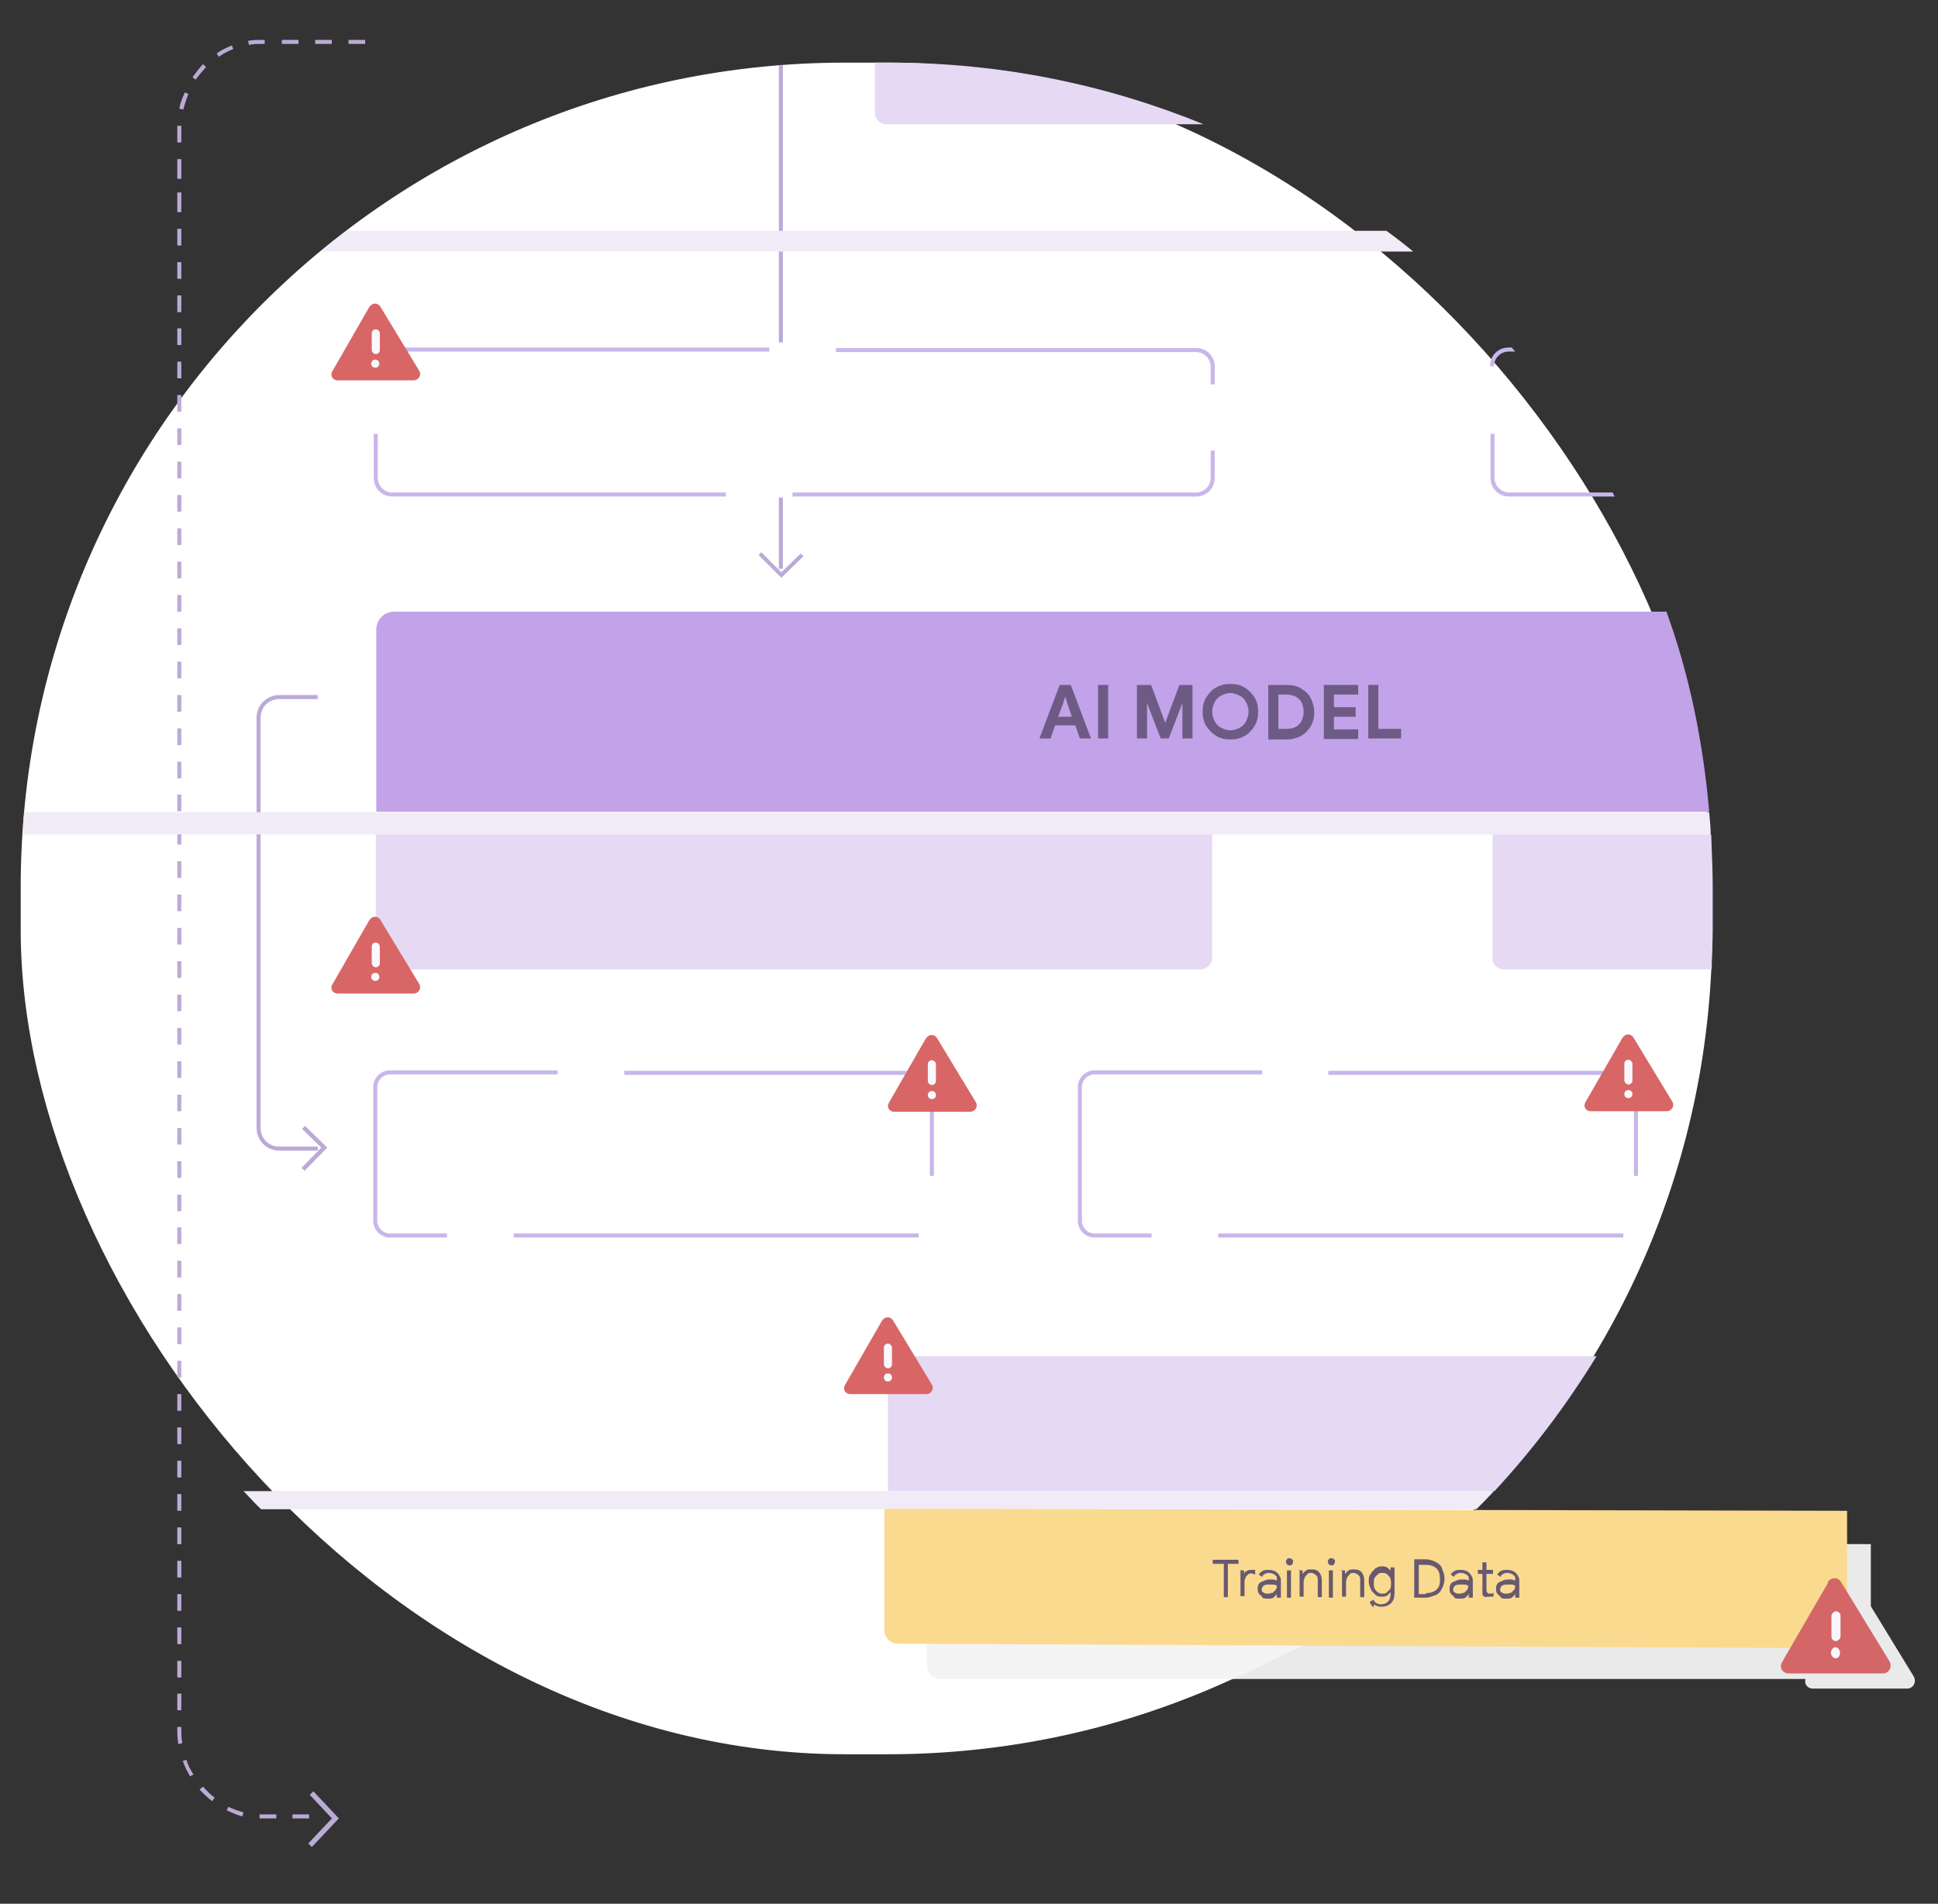 <?xml version="1.0" encoding="UTF-8"?>
<svg xmlns="http://www.w3.org/2000/svg" version="1.1" viewBox="0 0 383.7 376.9">
  <rect x="0" y="0" width="383.7" height="376.9" fill="#333333" stroke="none"/>
  <defs>
    <style>
      .cls-1 {
        fill: #eaeaea;
      }

      .cls-2 {
        fill: #f7f7fc;
      }

      .cls-3 {
        fill: #584b6c;
      }

      .cls-4 {
        fill: #bbaad6;
      }

      .cls-5 {
        fill: #f8f8fd;
      }

      .cls-6 {
        fill: #f4f4f4;
      }

      .cls-7 {
        fill: #d86666;
      }

      .cls-8 {
        fill: #c2a2e8;
      }

      .cls-9 {
        fill: #f0ebf7;
      }

      .cls-10 {
        isolation: isolate;
      }

      .cls-11 {
        fill: #d46668;
      }

      .cls-12 {
        fill: #e5d9f4;
      }

      .cls-13 {
        mix-blend-mode: multiply;
      }

      .cls-14 {
        fill: #584a6d;
      }

      .cls-15 {
        fill: #fff;
      }

      .cls-16 {
        opacity: .9;
      }

      .cls-17 {
        opacity: .8;
      }

      .cls-18 {
        fill: none;
        stroke: #bbaad6;
      }

      .cls-19 {
        fill: #c8b7ea;
      }

      .cls-20 {
        fill: #fada8f;
      }
    </style>
  </defs>
  <!-- Generator: Adobe Illustrator 28.7.1, SVG Export Plug-In . SVG Version: 1.2.0 Build 142)  -->
  <g>
    <g id="Capa_1">
      <g class="cls-10">
        <g id="Capa_1-2" data-name="Capa_1">
          <g>
            <rect class="cls-15" x="4.1" y="12.4" width="334.9" height="334.9" rx="163.2" ry="163.2"/>
            <polyline class="cls-18" points="61.7 355 66.4 360 61.4 365.3"/>
            <path class="cls-8" d="M329.7,121.1H78.1c-2.1,0-3.6,1.6-3.6,3.6v36h263.9c-1.2-13.8-3.9-27.1-8.5-39.7h0Z"/>
            <g class="cls-17">
              <path class="cls-14" d="M209.7,135.6h2.3l4,10.6h-2.2l-.9-2.6h-4l-.9,2.6h-2.2l4-10.6h0ZM212.2,141.9l-.9-2.7-.4-1.3h0l-.4,1.3-1,2.7h2.8Z"/>
              <path class="cls-14" d="M217.4,135.6h2v10.6h-2v-10.6Z"/>
              <path class="cls-14" d="M225.3,135.6h2.6l2.8,7.5h0l2.8-7.5h2.6v10.6h-2v-7c0,0,0,0,0,0l-2.7,7h-1.6l-2.7-7h0v1.7c0,0,0,5.3,0,5.3h-2v-10.6h0Z"/>
              <path class="cls-14" d="M240.8,145.7c-.8-.5-1.5-1.2-2-2s-.7-1.8-.7-2.8.2-2,.7-2.8,1.2-1.6,2-2c.8-.5,1.8-.7,2.8-.7s2,.2,2.8.7c.8.5,1.5,1.2,2,2s.7,1.8.7,2.8-.2,2-.7,2.8-1.2,1.6-2,2c-.8.5-1.8.7-2.8.7s-2-.2-2.8-.7ZM245.4,144.1c.6-.3,1-.7,1.3-1.3.3-.6.5-1.2.5-1.9s-.2-1.3-.5-1.9-.7-1-1.3-1.3c-.6-.3-1.2-.5-1.8-.5s-1.2.2-1.8.5c-.6.3-1,.7-1.3,1.3-.3.6-.5,1.2-.5,1.9s.2,1.3.5,1.9.7,1,1.3,1.3c.6.3,1.2.5,1.8.5s1.2-.2,1.8-.5Z"/>
              <path class="cls-14" d="M251.1,135.6h3.6c1.1,0,2.1.2,2.9.7s1.5,1.1,1.9,1.9.7,1.7.7,2.8-.2,2-.7,2.8-1.1,1.4-1.9,1.9c-.8.4-1.8.7-2.9.7h-3.6v-10.6h0ZM254.6,144.3c1.2,0,2.1-.3,2.6-.9.6-.6.9-1.5.9-2.5s-.3-1.9-.9-2.5-1.5-.9-2.6-.9h-1.5v6.8h1.5Z"/>
              <path class="cls-14" d="M262.1,135.6h6.8v1.9h-4.8v2.5h4.3v1.9h-4.3v2.5h4.8v1.9h-6.8v-10.6h0Z"/>
              <path class="cls-14" d="M270.9,135.6h2v8.7h4.5v1.9h-6.5v-10.6h0Z"/>
            </g>
            <path class="cls-12" d="M74.3,165.2h165.7v24.4c0,1.2-1,2.3-2.3,2.3H76.7c-1.2,0-2.3-1-2.3-2.3v-24.4h0Z"/>
            <path class="cls-12" d="M176.2,12.4h-3v9.9c0,1.2,1,2.3,2.3,2.3h62.8c-19.1-7.8-40-12.2-62.1-12.2Z"/>
            <path class="cls-12" d="M316,268.5h-137.9c-1.2,0-2.3,1-2.3,2.3v24.4h120.1c7.6-8.2,14.3-17.1,20.2-26.7h0Z"/>
            <path class="cls-12" d="M295.4,189.6c0,1.2,1,2.3,2.3,2.3h41.2c0-2.6.2-5.2.2-7.8v-8.4c0-3.5-.2-7-.3-10.5h-43.3v24.4h0Z"/>
            <path class="cls-19" d="M181.6,245h-79.9v-.8h80.2v.8h-.2ZM88.5,245h-11.3c-1.8,0-3.3-1.5-3.3-3.3v-26.5c0-1.8,1.5-3.3,3.3-3.3h33.2v.8h-33.2c-1.3,0-2.5,1.1-2.5,2.5v26.5c0,1.3,1.1,2.5,2.5,2.5h11.3s0,.8,0,.8ZM184.9,232.8h-.8v-17.5c0-1.3-1.1-2.5-2.5-2.5h-58v-.8h58c1.8,0,3.3,1.5,3.3,3.3v17.5Z"/>
            <path class="cls-19" d="M236.8,98.3h-79.9v-.8h79.9c1.6,0,2.9-1.3,2.9-2.9v-5.4h.8v5.4c0,2.1-1.6,3.7-3.7,3.7ZM143.7,98.3h-66c-2.1,0-3.7-1.6-3.7-3.7v-8.7h.8v8.7c0,1.6,1.3,2.9,2.9,2.9h66v.8ZM240.5,76.1h-.8v-3.5c0-1.6-1.3-2.9-2.9-2.9h-71.3v-.8h71.3c2.1,0,3.7,1.6,3.7,3.7v3.5ZM73.9,72.6h0c0-2.1,1.6-3.8,3.7-3.8h74.7v.8h-74.7c-1.6,0-2.9,1.3-2.9,2.9h-.8,0Z"/>
            <g>
              <path class="cls-19" d="M319.2,97.5h-20.4c-1.6,0-2.9-1.3-2.9-2.9v-8.7h-.8v8.7c0,2.1,1.6,3.7,3.7,3.7h20.9c-.2-.2-.3-.6-.4-.8h0Z"/>
              <path class="cls-19" d="M298.7,68.8c-2.1,0-3.7,1.6-3.7,3.7h.8c0-1.6,1.3-2.9,2.9-2.9h1.3c-.2-.2-.5-.6-.7-.8h-.7Z"/>
            </g>
            <path class="cls-19" d="M321.1,245h-79.9v-.8h80.2v.8h-.2ZM228,245h-11.3c-1.8,0-3.3-1.5-3.3-3.3v-26.5c0-1.8,1.5-3.3,3.3-3.3h33.2v.8h-33.2c-1.3,0-2.5,1.1-2.5,2.5v26.5c0,1.3,1.1,2.5,2.5,2.5h11.3v.8ZM324.3,232.8h-.8v-17.5c0-1.3-1.1-2.5-2.5-2.5h-58v-.8h58c1.8,0,3.3,1.5,3.3,3.3v17.5Z"/>
            <g>
              <path class="cls-7" d="M73.1,60.8l-7.3,12.7c-.5.8,0,1.8,1.1,1.8h15c1,0,1.6-1.1,1.1-1.9l-7.7-12.7c-.5-.8-1.6-.8-2.1,0h0Z"/>
              <g>
                <path class="cls-5" d="M74.4,65.2h0c.4,0,.8.4.8.8v3.3c0,.5-.4.8-.8.8h0c-.4,0-.8-.4-.8-.8v-3.3c0-.5.4-.8.8-.8Z"/>
                <circle class="cls-5" cx="74.3" cy="72" r=".8"/>
              </g>
            </g>
            <g>
              <path class="cls-7" d="M73.1,182.2l-7.3,12.7c-.5.8,0,1.8,1.1,1.8h15c1,0,1.6-1.1,1.1-1.9l-7.7-12.7c-.5-.8-1.6-.8-2.1,0h0Z"/>
              <g>
                <path class="cls-5" d="M74.4,186.6h0c.4,0,.8.4.8.8v3.3c0,.5-.4.8-.8.8h0c-.4,0-.8-.4-.8-.8v-3.3c0-.5.4-.8.8-.8Z"/>
                <circle class="cls-5" cx="74.3" cy="193.4" r=".8"/>
              </g>
            </g>
            <g>
              <path class="cls-7" d="M183.3,205.6l-7.3,12.7c-.5.8,0,1.8,1.1,1.8h15c1,0,1.6-1.1,1.1-1.9l-7.7-12.7c-.5-.8-1.6-.8-2.1,0h0Z"/>
              <g>
                <path class="cls-5" d="M184.5,209.9h0c.4,0,.8.4.8.8v3.3c0,.5-.4.8-.8.8h0c-.4,0-.8-.4-.8-.8v-3.3c0-.5.4-.8.8-.8Z"/>
                <circle class="cls-5" cx="184.5" cy="216.8" r=".8"/>
              </g>
            </g>
            <g>
              <path class="cls-7" d="M321.2,205.5l-7.3,12.7c-.5.8,0,1.8,1.1,1.8h15c1,0,1.6-1.1,1.1-1.9l-7.7-12.7c-.5-.8-1.6-.8-2.1,0h0Z"/>
              <g>
                <path class="cls-5" d="M322.4,209.8h0c.4,0,.8.4.8.8v3.3c0,.5-.4.8-.8.8h0c-.4,0-.8-.4-.8-.8v-3.3c0-.5.4-.8.8-.8Z"/>
                <circle class="cls-5" cx="322.4" cy="216.6" r=".8"/>
              </g>
            </g>
            <g>
              <path class="cls-7" d="M174.6,261.5l-7.3,12.7c-.5.8,0,1.8,1.1,1.8h15c1,0,1.6-1.1,1.1-1.9l-7.7-12.7c-.5-.8-1.6-.8-2.1,0h0Z"/>
              <g>
                <path class="cls-5" d="M175.8,266h0c.4,0,.8.4.8.8v3.3c0,.5-.4.8-.8.8h0c-.4,0-.8-.4-.8-.8v-3.3c0-.5.4-.8.8-.8Z"/>
                <circle class="cls-5" cx="175.8" cy="272.7" r=".8"/>
              </g>
            </g>
            <g>
              <path class="cls-4" d="M62.9,227.8h-7.6c-2.6,0-4.5-2.1-4.5-4.5v-81.2c0-2.6,2.1-4.5,4.5-4.5h7.6v.8h-7.6c-2.1,0-3.7,1.6-3.7,3.7v81.2c0,2.1,1.6,3.7,3.7,3.7h7.6v.8Z"/>
              <polygon class="cls-4" points="60.3 231.8 59.7 231.2 63.6 227.2 59.8 223.5 60.4 222.9 64.8 227.2 60.3 231.8"/>
            </g>
            <g>
              <path class="cls-4" d="M61.2,360h-3.3v-.8h3.3v.8ZM54.7,360h-3.3v-.8h3.3v.8ZM48.1,359.6c-1.1-.2-2.1-.7-3.2-1.2l.3-.7c1,.5,2,.8,3,1.1l-.2.8ZM42,356.6c-.9-.7-1.7-1.5-2.5-2.3l.7-.6c.7.8,1.5,1.6,2.3,2.2l-.5.7ZM37.6,351.6c-.6-1-1.1-2-1.4-3l.7-.2c.3,1,.8,2,1.4,2.9l-.7.4ZM35.3,345.2c-.2-1.1-.2-2.1-.2-3.1v-.2h.8v.2c0,1,0,2.1.2,3l-.8.2h0ZM35.9,338.6h-.8v-3.3h.8v3.3ZM35.9,332.1h-.8v-3.3h.8v3.3ZM35.9,325.5h-.8v-3.3h.8v3.3ZM35.9,318.9h-.8v-3.3h.8v3.3ZM35.9,312.3h-.8v-3.3h.8v3.3ZM35.9,305.7h-.8v-3.3h.8v3.3ZM35.9,299.1h-.8v-3.3h.8v3.3ZM35.9,292.5h-.8v-3.3h.8v3.3ZM35.9,285.9h-.8v-3.3h.8v3.3ZM35.9,279.3h-.8v-3.3h.8v3.3ZM35.9,272.7h-.8v-3.3h.8v3.3ZM35.9,266.1h-.8v-3.3h.8v3.3ZM35.9,259.5h-.8v-3.3h.8v3.3ZM35.9,252.9h-.8v-3.3h.8v3.3ZM35.9,246.3h-.8v-3.3h.8v3.3ZM35.9,239.8h-.8v-3.3h.8v3.3ZM35.9,233.2h-.8v-3.3h.8v3.3ZM35.9,226.6h-.8v-3.3h.8v3.3ZM35.9,220h-.8v-3.3h.8v3.3ZM35.9,213.4h-.8v-3.3h.8v3.3ZM35.9,206.8h-.8v-3.3h.8v3.3ZM35.9,200.2h-.8v-3.3h.8v3.3ZM35.9,193.6h-.8v-3.3h.8v3.3ZM35.9,187h-.8v-3.3h.8v3.3ZM35.9,180.4h-.8v-3.3h.8v3.3ZM35.9,173.8h-.8v-3.3h.8v3.3ZM35.9,167.2h-.8v-3.3h.8v3.3ZM35.9,160.6h-.8v-3.3h.8v3.3ZM35.9,154.1h-.8v-3.3h.8v3.3ZM35.9,147.5h-.8v-3.3h.8v3.3ZM35.9,140.9h-.8v-3.3h.8v3.3ZM35.9,134.3h-.8v-3.3h.8v3.3ZM35.9,127.7h-.8v-3.3h.8v3.3ZM35.9,121.1h-.8v-3.3h.8v3.3ZM35.9,114.5h-.8v-3.3h.8v3.3ZM35.9,107.9h-.8v-3.3h.8v3.3ZM35.9,101.3h-.8v-3.3h.8v3.3ZM35.9,94.7h-.8v-3.3h.8v3.3ZM35.9,88.1h-.8v-3.3h.8v3.3ZM35.9,81.5h-.8v-3.3h.8v3.3ZM35.9,74.9h-.8v-3.3h.8v3.3ZM35.9,68.3h-.8v-3.3h.8v3.3ZM35.9,61.8h-.8v-3.3h.8v3.3ZM35.9,55.2h-.8v-3.3h.8v3.3ZM35.9,48.6h-.8v-3.3h.8v3.3ZM35.9,42h-.8v-3.3h.8v3.3ZM35.9,35.4h-.8v-3.3h.8v3.3ZM35.9,41.4h-.8v-3.3h.8v3.3ZM35.9,34.8h-.8v-3.3h.8v3.3ZM35.9,28.2h-.8v-3.3h.8v3.3ZM36.3,21.7l-.8-.2c.2-1.1.6-2.1,1.1-3.2l.7.3c-.4,1-.7,2-1,3ZM38.8,15.8l-.7-.5c.7-.9,1.3-1.8,2.1-2.6l.6.6c-.7.7-1.4,1.6-2.1,2.5h0ZM43.4,11.3l-.5-.7c.9-.7,2-1.2,3-1.6l.3.7c-1,.4-2,.9-2.8,1.5ZM49.3,8.9l-.2-.8c.9-.2,1.7-.2,2.6-.2h.7v.8h-.7c-.8,0-1.6,0-2.5.2ZM72.3,8.7h-3.3v-.8h3.3v.8ZM65.7,8.7h-3.3v-.8h3.3v.8ZM59.1,8.7h-3.3v-.8h3.3v.8Z"/>
              <polygon class="cls-4" points="61.7 365.6 61.2 365 65.9 360 61.4 355.3 62 354.7 66.9 360 61.7 365.6"/>
            </g>
            <g>
              <polygon class="cls-4" points="155 67.8 154.2 67.8 154.2 13 155 12.9 155 67.8"/>
              <rect class="cls-4" x="154.2" y="98.5" width=".8" height="14.1"/>
              <polygon class="cls-4" points="154.7 114.4 150.2 109.9 150.7 109.3 154.7 113.3 158.5 109.6 159.1 110.1 154.7 114.4"/>
            </g>
            <path class="cls-9" d="M63.4,49.8h216.4c-1.7-1.4-3.5-2.8-5.3-4.1H68.7c-1.8,1.3-3.5,2.7-5.3,4.1Z"/>
            <g class="cls-13">
              <path class="cls-9" d="M4.5,165.2h334.2c0-1.5-.2-3-.3-4.4H4.8c-.2,1.5-.2,3-.3,4.4Z"/>
            </g>
            <path class="cls-9" d="M51.7,298.8h240.6c1.2-1.2,2.4-2.4,3.5-3.6H48.2c1.2,1.2,2.3,2.5,3.5,3.6Z"/>
            <g>
              <path class="cls-1" d="M366.7,316.4l-9.1,15.7c-.6,1.1.2,2.2,1.3,2.2h18.7c1.2,0,1.9-1.3,1.3-2.4l-9.6-15.7c-.6-1.1-2.1-.9-2.6,0h0v.2Z"/>
              <path class="cls-1" d="M279.3,305.4c-10.5,10.4-22.2,19.4-35,27h123.5c1.4,0,2.6-1.2,2.6-2.6v-24.1l-91-.3h0Z"/>
              <g>
                <polygon class="cls-15" points="180.2 304.7 180.2 304.7 180.2 304.7 180.2 304.7"/>
                <path class="cls-6" d="M183.5,304.7v25.1c0,1.4,1.2,2.6,2.6,2.6h58.3c2-1.4,36.9-16.6,47.4-27l-108.3-.6h0Z"/>
              </g>
              <path class="cls-20" d="M175.1,298.7l190.6.4v24.6c0,1.4-1.2,2.6-2.6,2.6l-185.4-.9c-1.4,0-2.6-1.2-2.6-2.6v-24.1h0,0Z"/>
              <g class="cls-16">
                <path class="cls-3" d="M242.2,309.6h-2.1v-.8h5.1v.8h-2.1v6.6h-.8v-6.6h-.2Z"/>
                <path class="cls-3" d="M245.5,310.9h.8v.8h0c0-.2.2-.6.6-.7.2-.2.7-.2.9-.2s.5,0,.7,0v.9c-.2,0-.5-.2-.7-.2s-.5,0-.7.2c-.2.2-.4.4-.5.6,0,.2-.2.5-.2.7v3h-.8v-5.4h0v.2h0Z"/>
                <path class="cls-3" d="M249.9,316.1c-.2-.2-.6-.4-.7-.7-.2-.2-.2-.6-.2-.9,0-.6.2-1.1.7-1.3s.9-.5,1.6-.5.7,0,.8,0c.2,0,.5.2.7.2v-.2c0-.4,0-.7-.4-.9-.2-.2-.7-.4-1.1-.4s-.6,0-.8.2c-.2,0-.5.2-.6.6l-.7-.5c.2-.2.5-.6.8-.7.4-.2.7-.2,1.2-.2.7,0,1.3.2,1.7.6s.7.9.7,1.5v3.4h-.8v-.7h0c-.2.2-.4.5-.7.7-.2.2-.7.2-1.1.2s-.7,0-1.1-.2h0,0ZM251.9,315.4c.2-.2.5-.4.7-.7.2-.2.2-.6.2-.8-.2,0-.4-.2-.7-.2-.2,0-.5,0-.7,0-.5,0-.8,0-1.2.2-.2.2-.4.5-.4.7s0,.6.4.7c.2.2.5.2.8.2s.6,0,.8-.2h0Z"/>
                <path class="cls-3" d="M254.8,309.7c0,0-.2-.2-.2-.5s0-.2.2-.5.2-.2.5-.2.2,0,.5.2.2.2.2.5,0,.2-.2.5-.2.2-.5.2-.2,0-.5-.2h0ZM254.8,310.9h.8v5.4h-.8v-5.4Z"/>
                <path class="cls-3" d="M257.1,310.9h.8v.7h0c.2-.2.4-.5.7-.7s.7-.2,1.1-.2c.7,0,1.2.2,1.5.6s.5.8.5,1.5v3.4h-.8v-3.3c0-.5,0-.8-.4-1.1s-.6-.4-.9-.4-.6,0-.7.2c-.2.2-.4.4-.6.7,0,.2-.2.6-.2.8v3h-.8v-5.4h0Z"/>
                <path class="cls-3" d="M263.1,309.7c0,0-.2-.2-.2-.5s0-.2.2-.5.2-.2.5-.2.2,0,.5.2.2.2.2.5,0,.2-.2.5-.2.2-.5.2-.2,0-.5-.2h0ZM263.1,310.9h.8v5.4h-.8v-5.4Z"/>
                <path class="cls-3" d="M265.5,310.9h.8v.7h0c.2-.2.4-.5.7-.7s.7-.2,1.1-.2c.7,0,1.2.2,1.5.6s.5.8.5,1.5v3.4h-.8v-3.3c0-.5,0-.8-.4-1.1s-.6-.4-.9-.4-.6,0-.7.2c-.2.2-.4.4-.6.7,0,.2-.2.6-.2.8v3h-.8v-5.4h0Z"/>
                <path class="cls-3" d="M272,318.2c-.4-.2-.7-.7-.8-1.1l.8-.4c0,.2.2.6.6.7.2.2.6.2.9.2.6,0,.9-.2,1.3-.5.2-.2.5-.7.5-1.3v-.6h0c-.2.2-.4.5-.7.7-.2.2-.7.2-1.1.2s-.8,0-1.2-.4-.7-.6-.9-1.1c-.2-.5-.4-.9-.4-1.5s0-1.1.4-1.5c.2-.5.6-.7.9-1.1.4-.2.7-.4,1.2-.4s.7,0,1.1.2c.2.2.6.4.7.7h0v-.7h.8v5.1c0,.8-.2,1.5-.7,2s-1.2.7-1.9.7-1.2-.2-1.5-.5h0v.5ZM274.5,315.3c.2-.2.5-.4.7-.7.2-.2.2-.7.2-1.1s0-.7-.2-1.2c-.2-.2-.4-.6-.7-.7-.2-.2-.6-.2-.8-.2s-.7,0-.8.2c-.2.2-.5.4-.7.7-.2.2-.2.7-.2,1.1s0,.7.2,1.2c.2.2.4.6.7.7.2.2.6.2.8.2s.7,0,.8-.2Z"/>
                <path class="cls-3" d="M280,308.7h2.2c.7,0,1.4.2,2,.5s1.1.7,1.3,1.3.5,1.2.5,2-.2,1.4-.5,2-.7,1.1-1.3,1.3-1.2.5-2,.5h-2.2v-7.6ZM282.3,315.4c.8,0,1.6-.2,2.1-.7.6-.5.7-1.2.7-2.1s-.2-1.6-.7-2.1c-.6-.5-1.2-.7-2.1-.7h-1.4v5.8h1.4Z"/>
                <path class="cls-3" d="M287.9,316.1c-.2-.2-.6-.4-.7-.7-.2-.2-.2-.6-.2-.9,0-.6.2-1.1.7-1.3s.9-.5,1.6-.5.7,0,.8,0c.2,0,.5.2.7.2v-.2c0-.4,0-.7-.4-.9-.2-.2-.7-.4-1.1-.4s-.6,0-.8.2c-.2,0-.5.2-.6.6l-.7-.5c.2-.2.5-.6.8-.7.4-.2.7-.2,1.2-.2.7,0,1.3.2,1.7.6s.7.9.7,1.5v3.4h-.8v-.7h0c-.2.2-.4.5-.7.7-.2.2-.7.2-1.1.2s-.7,0-1.1-.2h0,0ZM289.8,315.4c.2-.2.5-.4.7-.7.2-.2.2-.6.2-.8-.2,0-.4-.2-.7-.2-.2,0-.5,0-.7,0-.5,0-.8,0-1.2.2-.2.2-.4.5-.4.7s0,.6.4.7c.2.2.5.2.8.2s.6,0,.8-.2h0Z"/>
                <path class="cls-3" d="M294.2,316.2c-.2,0-.4-.2-.5-.2,0,0-.2-.2-.2-.5s0-.4,0-.7v-3.2h-.9v-.8h.9v-1.5h.8v1.5h1.3v.8h-1.3v3c0,.2,0,.6.2.7,0,.2.2.2.6.2s.4,0,.6-.2v.8c0,0-.2,0-.2,0h-.4c0,0-.4,0-.6,0h0Z"/>
                <path class="cls-3" d="M297.1,316.1c-.2-.2-.6-.4-.7-.7-.2-.2-.2-.6-.2-.9,0-.6.2-1.1.7-1.3s.9-.5,1.6-.5.7,0,.8,0c.2,0,.5.2.7.2v-.2c0-.4,0-.7-.4-.9-.2-.2-.7-.4-1.1-.4s-.6,0-.8.2c-.2,0-.5.2-.6.6l-.7-.5c.2-.2.5-.6.8-.7.4-.2.7-.2,1.2-.2.7,0,1.3.2,1.7.6s.7.9.7,1.5v3.4h-.8v-.7h0c-.2.2-.4.5-.7.7-.2.2-.7.2-1.1.2s-.7,0-1.1-.2h0,0ZM299.1,315.4c.2-.2.5-.4.7-.7.2-.2.2-.6.2-.8-.2,0-.4-.2-.7-.2-.2,0-.5,0-.7,0-.5,0-.8,0-1.2.2-.2.2-.4.5-.4.7s0,.6.4.7c.2.2.5.2.8.2s.6,0,.8-.2h0Z"/>
              </g>
              <g>
                <path class="cls-11" d="M361.9,313.4l-9.1,15.7c-.6,1.1.2,2.2,1.3,2.2h18.7c1.2,0,1.9-1.3,1.3-2.4l-9.6-15.7c-.6-1.1-2.1-.9-2.6,0h0v.2Z"/>
                <path class="cls-2" d="M364.4,319.9c0-.6-.5-.9-.9-.9s-.9.5-.9.9v4.1c0,.6.5.9.9.9s.9-.5.9-.9v-4.1Z"/>
                <path class="cls-2" d="M363.4,328.3c.6,0,.9-.5.9-1.1s-.5-1.1-.9-1.1-.9.5-.9,1.1.5,1.1.9,1.1Z"/>
              </g>
            </g>
          </g>
        </g>
      </g>
    </g>
  </g>
</svg>
